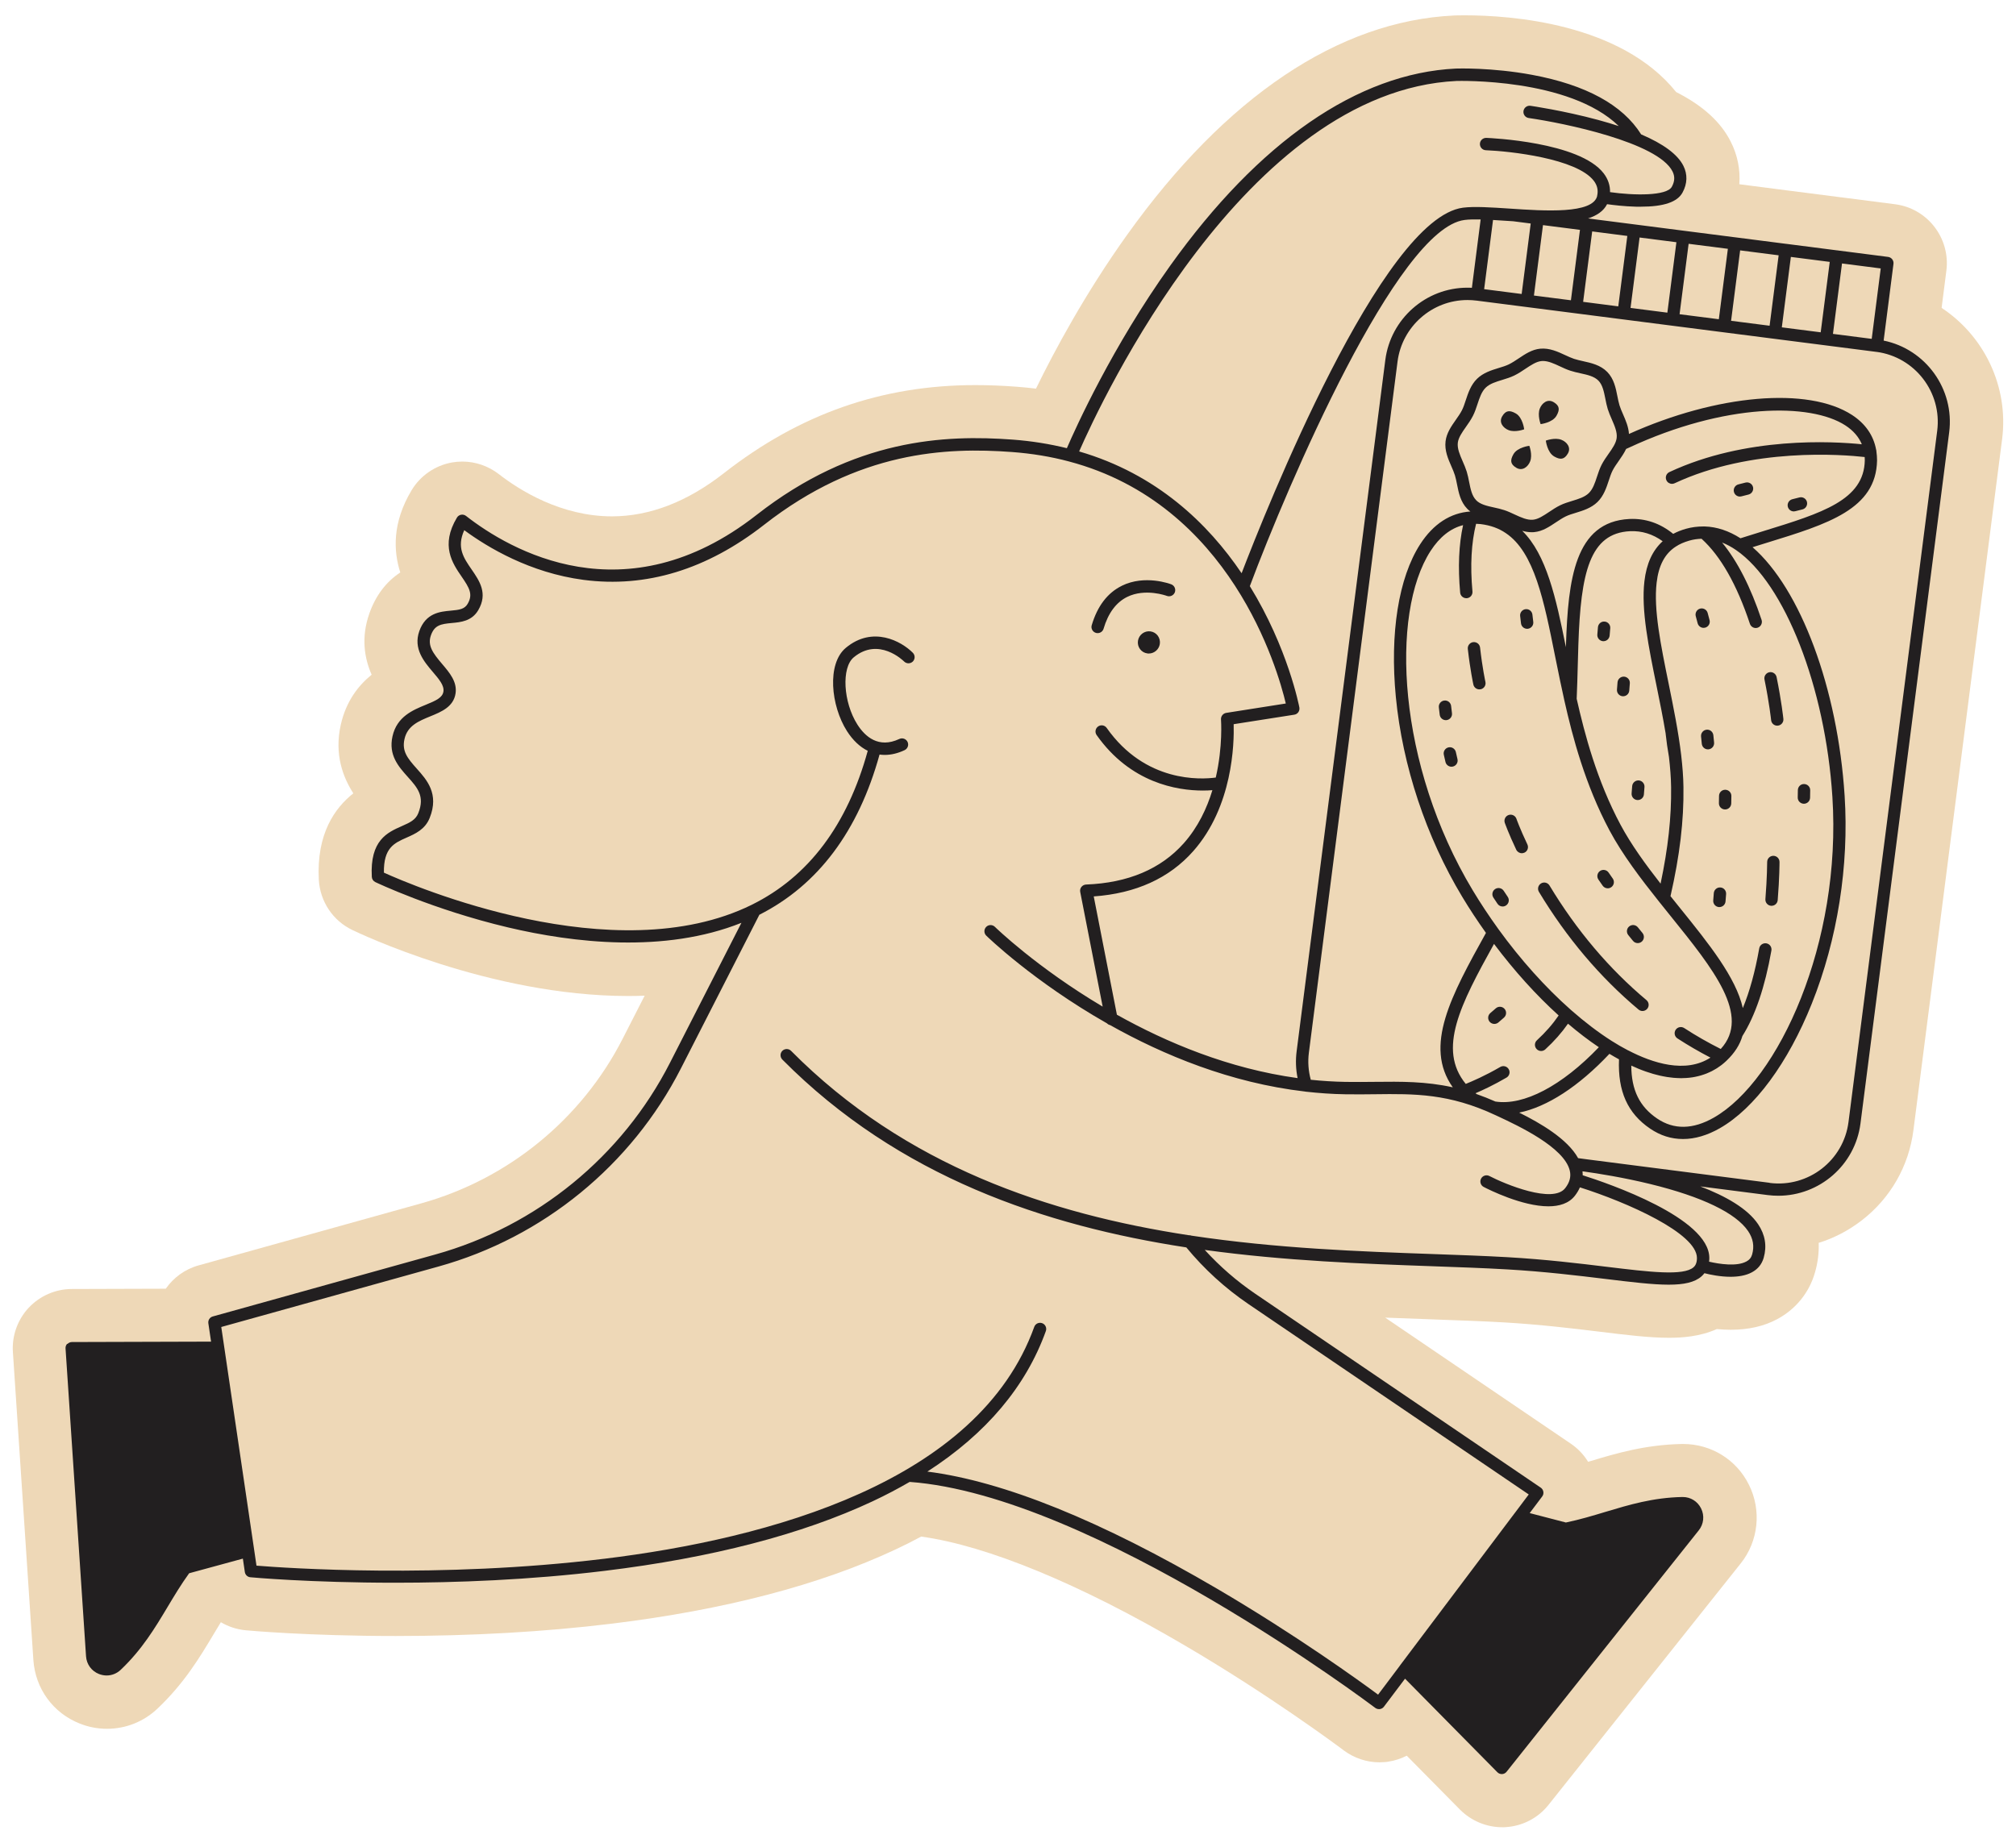 <?xml version="1.0" encoding="UTF-8"?>
<svg xmlns="http://www.w3.org/2000/svg" id="Layer_1" version="1.1" viewBox="0 0 490 448">
  <defs>
    <style>
      .st0 {
        fill: #eed8b7;
      }

      .st1 {
        fill: #221f20;
      }
    </style>
  </defs>
  <path class="st0" d="M6.97,317.93c-2.72,2.93-4.12,6.87-3.83,10.85l4.97,74.77c.48,7,4.8,12.91,11.28,15.47,2.1.84,4.33,1.27,6.62,1.27,4.56,0,8.92-1.73,12.25-4.89,6.49-6.14,10.26-12.43,13.58-17.97.58-.98,1.19-2,1.84-3.05,1.8,1.06,3.84,1.75,6.04,1.96.63.06,15.18,1.39,36.43,1.39,18.57,0,36.23-1.01,52.48-2.99,27.4-3.34,50.63-9.41,69.02-18.04,2.1-.98,4.19-2.03,6.25-3.14,16.03,2.21,38.53,11.48,63.92,26.38,20.67,12.11,36.95,24.22,38.74,25.56l.07.06c2.49,1.85,5.55,2.88,8.64,2.88.41,0,.86-.03,1.31-.06l.4-.03.43-.07c1.61-.24,3.12-.74,4.51-1.45l12.93,13.1c2.73,2.75,6.46,4.29,10.26,4.29h.47l.32-.02c4.14-.23,7.96-2.22,10.51-5.46l46.67-58.64c4.33-5.4,5.12-12.92,2.01-19.13-3-6.09-9.14-9.92-16-9.92h-.35c-8.92.19-15.94,2.29-22.13,4.15,0,0-.49.15-.61.18-1.05-1.71-2.46-3.21-4.14-4.36l-45.18-30.69c3.83.14,7.56.28,11.18.41l1.43.06c5.79.21,11.28.4,16.27.69,8.76.51,16.73,1.47,23.14,2.25,6.51.8,12.16,1.49,16.94,1.49,3.24,0,7.52-.28,11.65-2.12,1.16.11,2.3.17,3.41.17,4.27,0,8.08-.86,11.28-2.59,4.52-2.43,7.77-6.45,9.16-11.34.7-2.39.99-4.83.9-7.2,3.73-1.15,7.25-2.99,10.44-5.44,7.01-5.41,11.47-13.2,12.59-21.96l21.56-168.03c1.62-12.8-4.41-25.08-14.71-31.87l1.16-9.08c.98-7.88-4.59-15.08-12.42-16.11l-13.13-1.69h-.05l-12.39-1.59h-.03l-12.31-1.59c.27-3.52-.42-7.06-2.07-10.32-2.41-4.81-6.78-8.79-13.28-12.09-13.45-16.77-40.17-18.66-51.48-18.66-1.43,0-2.34.04-2.57.05-28.01,1.34-55.44,19.78-79.41,53.33-10.15,14.21-17.61,28.09-22.14,37.38-1.53-.19-3.09-.34-4.63-.46-3.6-.27-6.91-.4-10.1-.4-22.71,0-42.7,7-61.12,21.41-8.91,6.97-18.06,10.5-27.21,10.5-12.47,0-22.58-6.44-27.5-10.27-2.57-1.98-5.69-3.05-8.87-3.05-.86,0-1.74.08-2.59.23-4.06.76-7.59,3.19-9.72,6.71-4.78,7.95-4.42,14.87-2.77,20.02-3.44,2.27-5.96,5.59-7.5,9.92-2.1,5.93-1.19,11.01.54,14.94-3.18,2.57-6.2,6.39-7.5,12.15-1.63,7.26.57,12.84,3.05,16.69-4.44,3.51-8.99,9.76-8.39,21.02.3,5.28,3.43,9.96,8.18,12.22,1.27.61,33.33,16.02,66.95,16.03,1.37,0,2.73-.02,4.07-.08l-5.34,10.45c-9.98,19.56-27.83,34.15-48.97,40.04l-54.11,15.08c-3.36.93-6.12,3-7.98,5.67l-22.84.07c-3.95,0-7.78,1.67-10.5,4.59l.02-.03h0Z"></path>
  <g>
    <path class="st1" d="M16.33,326.69c-.28.3-.43.71-.4,1.12l4.98,74.84c.13,1.96,1.34,3.62,3.17,4.33.6.23,1.23.35,1.84.35,1.24,0,2.45-.47,3.4-1.36,5.19-4.92,8.33-10.16,11.37-15.23,1.62-2.71,3.29-5.5,5.28-8.26l13.06-3.56.48,3.26c.1.68.65,1.21,1.34,1.27.24.03,14.53,1.33,35.21,1.33,14.68,0,32.56-.65,50.92-2.89,26.04-3.17,47.94-8.86,65.1-16.9,3.18-1.49,6.17-3.07,9.02-4.72,44.59,3.26,112.48,54.42,113.16,54.94.27.19.58.3.91.3.07,0,.14-.01.21-.01.39-.05.75-.26.99-.58l5.13-6.81,22.44,22.74c.28.29.67.45,1.07.45h.08c.42-.02.82-.22,1.09-.56l46.71-58.69c1.22-1.53,1.44-3.57.57-5.33-.85-1.72-2.55-2.78-4.46-2.78h-.1c-7.15.14-13,1.91-18.66,3.61-3.07.93-6.25,1.88-9.64,2.59l-8.8-2.29,3.04-4.04c.25-.33.35-.74.28-1.15s-.3-.77-.64-1l-69.42-47.16c-4.48-3.05-8.58-6.62-12.24-10.63,19.59,2.69,38.6,3.37,55.41,3.97,6.4.23,12.44.44,17.98.76,9.15.52,17.36,1.52,23.95,2.32,6.41.78,11.52,1.4,15.43,1.4,3.68,0,6.31-.55,7.98-2.03.26-.23.49-.49.7-.76,1.41.36,3.85.87,6.34.87,1.83,0,3.69-.27,5.19-1.08,1.46-.78,2.42-1.97,2.87-3.52.82-2.87.37-5.61-1.34-8.16-2.58-3.85-7.94-6.87-14.07-9.21l16.41,2.11c.86.11,1.72.16,2.57.16,9.98,0,18.66-7.43,19.96-17.57l21.56-168.04c1.34-10.51-5.72-20.2-15.93-22.29l2.39-18.66c.1-.82-.48-1.57-1.3-1.68l-12.36-1.59h-.04l-12.38-1.59h-.04l-12.3-1.58h-.02l-12.49-1.6h0l-11.91-1.53h0l-11.4-1.46c2.14-.7,3.78-1.79,4.63-3.47,1.5.21,4.19.54,7.06.61h1.13c5.57,0,8.9-1.13,10.15-3.44,1.18-2.17,1.25-4.43.2-6.51-1.4-2.77-4.84-5.32-10.26-7.63-4.49-7.16-13.39-12.03-26.49-14.47-9.78-1.82-18.18-1.54-18.54-1.53-23.84,1.14-47.85,17.72-69.44,47.93-14.09,19.72-22.97,39.41-25.11,44.36-4.15-1.02-8.55-1.74-13.12-2.08-16.54-1.23-38.58-.26-62.32,18.32-31.95,25-60.02,8.49-70.6.23-.34-.26-.78-.37-1.2-.29s-.79.33-1.01.7c-4.07,6.78-1.06,11.14,1.13,14.33,1.9,2.77,2.83,4.32,1.47,6.64-.76,1.29-2,1.46-4.12,1.65-2.55.23-6.05.55-7.62,4.96-1.52,4.3,1.15,7.43,3.29,9.95,1.49,1.75,2.78,3.26,2.57,4.73-.21,1.5-1.77,2.21-4.29,3.24-3.13,1.28-7.02,2.87-8.09,7.66-1.03,4.58,1.48,7.38,3.69,9.85,2.36,2.63,4.23,4.72,2.58,8.84-.63,1.6-1.95,2.25-4.05,3.17-3.44,1.52-7.74,3.41-7.25,12.32.03.55.36,1.03.85,1.27.14.06,14.03,6.71,32.27,11.02,15.81,3.74,38.01,6.37,56.72-1.12l-17.37,34.03c-11.61,22.76-32.39,39.74-57.01,46.6l-54.11,15.07c-.73.2-1.19.91-1.08,1.66l.66,4.46-33.82.1c-.41,0-.81.18-1.09.48l-.06-.07h0ZM388.21,47.62c-1.03,4.45-12.74,3.67-21.29,3.09-4.41-.29-8.58-.57-11.33-.22-19.73,2.54-48.04,73.83-53.81,88.87-8.14-12.06-20.64-24.13-39.49-29.61,5.18-11.82,40.33-87.6,91.74-90.07.28,0,27.34-.8,39.42,10.97-1.56-.51-3.22-1.01-5-1.49-8.42-2.28-16.38-3.43-16.46-3.44-.81-.12-1.58.45-1.7,1.27s.45,1.58,1.27,1.7c8.52,1.22,31.39,5.91,34.95,12.98.61,1.22.56,2.4-.16,3.73-1.23,2.27-9.21,2.14-15.02,1.31.03-1.64-.48-3.17-1.55-4.57-5.86-7.66-27.6-8.58-28.52-8.62-.83-.02-1.53.61-1.56,1.44s.61,1.53,1.44,1.56c5.89.23,22.1,2.01,26.25,7.44.85,1.12,1.11,2.32.8,3.67h.02,0ZM315.57,173.14c.23-.33.32-.74.25-1.14-.05-.26-2.76-14.43-12.04-29.5,9.2-24.61,35.86-86.92,52.17-89.02,1.05-.14,2.41-.16,3.93-.13l-2.13,16.62c-.36-.03-.72-.03-1.09-.03-10.08,0-18.66,7.55-19.95,17.57l-21.55,168.03c-.29,2.21-.21,4.41.23,6.56-16.72-2.3-31.81-8.63-43.92-15.41l-5.63-28.76c10.23-.73,18.35-4.42,24.17-10.99,9.63-10.87,9.98-26.19,9.84-30.88l14.73-2.31c.4-.06.76-.28.99-.61h0ZM433.08,79.58l2.2-17.12,9.45,1.21-2.2,17.12-9.45-1.21ZM420.75,77.99l2.2-17.12,9.36,1.2-2.2,17.12-9.36-1.2ZM408.23,76.39l2.2-17.12,9.54,1.22-2.2,17.12-9.54-1.22ZM396.31,74.86l2.2-17.12,8.95,1.15-2.2,17.12-8.95-1.15ZM384.79,73.38l2.2-17.12,8.54,1.1-2.2,17.12-8.54-1.1ZM372.83,71.85l2.2-17.12,8.99,1.15-2.2,17.12-8.99-1.15ZM369.85,71.47l-9.12-1.17,2.16-16.82c1.23.07,2.5.15,3.81.24.35.02.71.05,1.06.07h.02l4.27.55-2.2,17.12h0ZM457.12,65.26l-2.19,17.12-9.42-1.21,2.2-17.12,9.41,1.21ZM430.11,287.55l-44.14-5.67c-1.03-.15-1.84-.25-2.4-.32-2.59-4.69-9.19-8.52-14.32-11.07,6.79-1.39,14.45-6.34,21.93-14.29.76.46,1.54.91,2.33,1.34-.32,7.76,2.09,13.13,7.56,16.84,2.49,1.69,5.12,2.53,8,2.53s5.9-.88,8.97-2.64c8.41-4.81,16.55-15.84,22.33-30.28,6.24-15.59,9.07-33.52,7.98-50.51-1.68-26.18-10.73-50.34-22.38-60.45,1.21-.38,2.41-.75,3.58-1.11,14.78-4.55,26.46-8.15,26.68-19.99,0-.75-.06-1.48-.16-2.19,0-.16-.03-.33-.08-.48-.63-3.4-2.6-6.26-5.83-8.37-10.67-6.94-32.83-5.02-54.23,4.61-.11-1.72-.8-3.32-1.43-4.76-.34-.77-.65-1.5-.87-2.2-.21-.67-.35-1.42-.51-2.2-.39-1.99-.84-4.26-2.48-5.93s-3.89-2.17-5.88-2.61c-.78-.18-1.51-.34-2.18-.56-.69-.23-1.41-.57-2.18-.92-1.78-.83-3.8-1.76-6.04-1.55-2.01.19-3.67,1.31-5.27,2.38-.81.54-1.58,1.05-2.36,1.43-.72.35-1.56.61-2.46.88-1.76.54-3.75,1.15-5.27,2.63-1.51,1.48-2.16,3.46-2.74,5.21-.29.89-.57,1.74-.93,2.44-.4.78-.93,1.53-1.49,2.33-1.11,1.58-2.25,3.22-2.49,5.22-.27,2.23.62,4.27,1.41,6.07.34.77.65,1.5.87,2.2.21.67.35,1.42.51,2.2.39,1.99.84,4.26,2.48,5.93.24.25.49.46.76.66-4.83.32-9.01,3.02-12.2,7.96-5.25,8.13-7.41,21.68-5.91,37.16,1.62,16.72,7.35,33.96,16.13,48.55,1.75,2.92,3.7,5.87,5.77,8.78-8.46,15.25-15.18,27.5-8.06,37.54-6.59-1.46-12.51-1.4-18.99-1.33-2.26.02-4.61.05-7.08.01-2.85-.05-5.67-.23-8.45-.52-.58-2.15-.75-4.35-.46-6.58l21.55-168.03c1.1-8.52,8.4-14.95,16.98-14.95.76,0,1.5.05,2.21.14h.02l12.08,1.55h0l47.92,6.15h0l12.33,1.58h0l12.42,1.59h0l12.39,1.59h.05c9.34,1.23,15.96,9.82,14.77,19.18l-21.56,168.04c-1.19,9.37-9.78,16.02-19.17,14.82v-.03h-.01ZM363.45,267.79c-1.56-.69-3.08-1.29-4.54-1.8-.1-.06-.19-.14-.28-.21,1.8-.77,4.5-2.03,7.53-3.8.72-.42.96-1.34.54-2.05-.42-.72-1.34-.95-2.05-.54-3.67,2.14-6.87,3.51-8.39,4.12-6.93-8.47-1.28-19.33,6.87-34.04,4.92,6.56,10.26,12.47,15.71,17.4-1.42,2.08-3.18,4.1-5.28,6.03-.61.56-.65,1.51-.09,2.12.3.33.7.49,1.11.49.36,0,.72-.13,1.01-.39,2.17-1.99,4.01-4.09,5.52-6.25,2.5,2.13,5.01,4.05,7.5,5.72-8.96,9.38-18.28,14.29-25.17,13.2h.01ZM396.49,259.06c.46.21.9.4,1.35.59.14.06.27.12.41.18.6.25,1.2.47,1.79.68.21.07.41.13.62.2.38.12.76.25,1.13.36.26.07.51.13.76.2.32.08.64.17.95.24.26.06.52.11.78.16.29.05.59.11.88.16.26.04.52.07.78.1.28.04.56.08.84.1.25.02.51.04.76.05.27.01.54.03.81.03.1,0,.19.01.29.01.15,0,.29-.02.44-.02.27,0,.54-.01.8-.03.23-.01.47-.04.7-.06.26-.03.52-.06.78-.1.22-.04.45-.08.67-.12.25-.05.5-.11.75-.17.21-.05.43-.11.64-.17.25-.07.5-.16.74-.24.21-.07.41-.14.61-.22.25-.1.49-.21.73-.32.19-.08.38-.17.56-.26.25-.13.49-.27.73-.41.17-.1.34-.19.5-.29.27-.17.52-.35.78-.54.13-.09.26-.18.39-.28.38-.3.75-.61,1.11-.95l.08-.08h0c1.99-1.89,3.23-3.89,3.85-5.99,3.1-4.91,5.48-11.89,7.05-20.79.14-.82-.4-1.6-1.22-1.74-.81-.14-1.6.4-1.74,1.22-1.01,5.71-2.35,10.55-3.99,14.52-1.65-7.44-8.32-15.72-15.24-24.3-.78-.96-1.56-1.93-2.34-2.91,2.26-9.9,3.26-18.34,3.15-26.51-.03-2.5-.24-5.07-.54-7.67h0v-.02c-.68-5.76-1.88-11.68-3.06-17.48-1.89-9.26-3.68-18-2.92-24.51.48-4.22,2.01-7.1,4.68-8.81.91-.6,1.97-1.06,3.24-1.43,1-.29,2-.43,3-.46,4.63,4.19,8.58,11.14,11.75,20.67.21.63.79,1.03,1.42,1.03.15,0,.31-.03.47-.08.78-.26,1.21-1.11.95-1.9-2.65-7.97-5.87-14.27-9.6-18.8,1.14.45,2.27,1.05,3.4,1.83,11.85,8.14,21.7,33.37,23.41,59.98,2.29,35.49-13.04,68.98-28.8,77.99-5.09,2.91-9.73,2.99-13.8.23-4.26-2.89-6.25-6.91-6.28-12.85v-.02h0ZM453.22,111.12c.01.26.03.52.03.79-.18,9.67-10.4,12.82-24.56,17.18-1.83.57-3.73,1.15-5.66,1.77-2.85-1.82-5.75-2.78-8.67-2.87h-.37c-1.41,0-2.82.17-4.23.57-1.15.33-2.17.74-3.08,1.23-3.17-2.58-6.74-3.8-10.64-3.62-13.32.66-14.89,14.8-15.42,30.49-.01.22-.02.46-.02.68-2.42-12.06-4.74-22.53-10.61-28.29.73.2,1.49.34,2.28.34.21,0,.43,0,.65-.03,2.01-.19,3.66-1.31,5.27-2.38.81-.54,1.58-1.05,2.36-1.43.72-.35,1.56-.61,2.46-.88,1.76-.54,3.75-1.15,5.27-2.63,1.51-1.48,2.16-3.46,2.74-5.21.29-.89.57-1.73.93-2.44.4-.78.93-1.53,1.49-2.33.65-.93,1.31-1.89,1.8-2.92l.71-.32c23.32-10.84,44.11-10.91,52.59-5.39,1.92,1.25,3.24,2.79,3.99,4.58-6.93-.71-28.13-1.96-46.78,6.76-.75.35-1.07,1.24-.72,1.99.25.55.8.87,1.36.87.21,0,.42-.04.63-.14,18.77-8.78,40.94-6.97,46.19-6.38h.01ZM358.77,121.58c-1.02-1.04-1.34-2.68-1.69-4.42-.16-.82-.33-1.67-.58-2.49-.27-.86-.63-1.7-.99-2.52-.69-1.59-1.35-3.1-1.18-4.52.15-1.24,1.03-2.51,1.97-3.84.59-.84,1.21-1.72,1.7-2.68.47-.91.79-1.9,1.11-2.86.51-1.55,1-3.03,1.99-4,1-.97,2.48-1.42,4.05-1.9.97-.3,1.97-.6,2.89-1.05.97-.47,1.86-1.06,2.72-1.64,1.36-.9,2.64-1.76,3.89-1.88.12-.02.25-.02.37-.02,1.31,0,2.68.63,4.12,1.3.81.38,1.64.77,2.5,1.05.81.27,1.66.46,2.48.64,1.73.38,3.36.74,4.38,1.78s1.34,2.68,1.69,4.42c.16.82.33,1.67.58,2.49.27.86.63,1.7.99,2.52.69,1.59,1.35,3.1,1.18,4.52-.15,1.25-1.03,2.52-1.97,3.85-.59.84-1.21,1.72-1.7,2.68-.47.92-.79,1.91-1.11,2.87-.51,1.56-1,3.03-1.99,4-1,.97-2.48,1.42-4.05,1.9-.97.3-1.97.6-2.89,1.05-.97.47-1.86,1.06-2.72,1.64-1.36.9-2.64,1.76-3.89,1.88-1.41.14-2.91-.55-4.49-1.28-.81-.38-1.64-.77-2.5-1.05-.81-.27-1.66-.46-2.48-.64-1.73-.38-3.37-.74-4.38-1.78v-.02ZM403.62,214.83c-3.63-4.64-7.17-9.51-9.75-14.34-5.73-10.73-8.7-21.97-10.65-30.61.12-2.67.19-5.36.26-7.96.05-1.75.09-3.48.15-5.18.58-17.53,2.76-27.12,12.56-27.6,2.86-.13,5.52.7,7.93,2.44-2.47,2.24-3.94,5.44-4.44,9.75-.81,6.98,1.02,15.95,2.96,25.45.78,3.84,1.57,7.73,2.21,11.58v.08c.19,1.78.46,3.67.8,5.6.29,2.51.49,4.97.52,7.36.09,7.26-.73,14.78-2.56,23.43h.01ZM395.75,255.38c-1.38-.72-2.74-1.5-4.02-2.32-3.26-2.07-6.57-4.6-9.86-7.49-.03-.03-.06-.06-.1-.09-6.12-5.41-12.16-12.12-17.61-19.65-.01-.01-.02-.03-.02-.03-.01-.01-.02-.03-.02-.03-2.22-3.08-4.29-6.21-6.15-9.3h0c-18.34-30.49-20.12-67.29-10.26-82.53,2.21-3.41,4.86-5.5,7.9-6.27-1.03,4.7-1.27,10.2-.71,16.4.07.77.72,1.36,1.49,1.36h.14c.83-.08,1.43-.8,1.36-1.63-.58-6.34-.27-11.86.88-16.46.36.02.71.03,1.08.07,2.4.29,4.41,1.01,6.16,2.21,6.92,4.65,9.26,16.39,11.98,29.99l.28,1.37c.61,3.02,1.25,6.16,1.97,9.37,1.99,8.85,5.04,20.42,10.97,31.55,3.16,5.91,7.64,11.79,12.01,17.27h0c.93,1.17,1.87,2.34,2.8,3.49,10.49,13,19.59,24.29,12.22,32.36-3.03-1.52-6.02-3.22-8.89-5.09-.7-.45-1.63-.25-2.08.44-.45.7-.25,1.63.44,2.08,2.6,1.69,5.29,3.25,8.03,4.67-6.07,3.92-14.08,1.33-19.98-1.75h-.01ZM424.43,306.7c-2.29,1.24-6.52.62-9.03.03.04-.3.06-.6.06-.92-.02-9.72-24.47-18.09-30.78-20.09,0-.31-.01-.63-.05-.95l.43.05c3.36.47,9.53,1.44,16.07,3.04,12.59,3.08,20.81,7.05,23.78,11.47,1.21,1.81,1.52,3.66.95,5.66-.22.77-.67,1.31-1.41,1.71h-.02ZM146.71,378.97c-39.78,4.85-77.34,2.23-84.37,1.66l-.55-3.75h0l-7.29-49.41h0l-.72-4.86,52.83-14.71c25.42-7.08,46.88-24.63,58.88-48.13l19.08-37.38c14.26-7.22,24.07-20.33,29.21-38.95.41.06.83.09,1.25.09,1.56,0,3.19-.38,4.84-1.16.75-.36,1.07-1.25.72-2-.36-.75-1.25-1.07-2-.72-5.06,2.38-8.34-.59-10.2-3.51-3.45-5.43-3.91-13.82-.89-16.33,6.05-5.03,12,.76,12.25,1.01.59.58,1.53.58,2.12,0,.58-.59.58-1.53,0-2.12-2.77-2.8-9.75-6.65-16.29-1.2-4.64,3.86-3.66,14.05.28,20.24,1.44,2.25,3.15,3.85,5.05,4.79-4.95,18.02-14.4,30.61-28.13,37.4-.02.02-.05.03-.07.04-33.38,16.43-82.49-4.69-89.4-7.82-.1-6.04,2.51-7.19,5.5-8.51,2.11-.93,4.51-1.99,5.63-4.8,2.34-5.85-.69-9.24-3.13-11.96-2.29-2.56-3.66-4.27-3-7.2.73-3.26,3.44-4.37,6.3-5.54,2.65-1.08,5.65-2.31,6.12-5.6.4-2.81-1.46-4.99-3.25-7.1-2.29-2.69-3.62-4.51-2.74-7,.88-2.48,2.42-2.74,5.07-2.98,2.17-.2,4.86-.44,6.43-3.12,2.4-4.07.28-7.14-1.58-9.85-1.99-2.88-3.72-5.4-1.82-9.6,5.68,4.19,15.98,10.37,28.98,12.08,15.22,2,29.99-2.51,43.9-13.39,22.94-17.94,44.24-18.88,60.25-17.69,4.85.36,9.5,1.13,13.83,2.29,39.31,10.4,50.76,50.55,52.72,58.85l-14.49,2.28c-.77.13-1.32.83-1.26,1.61,0,.11.49,6.49-1.27,14.11-3.64.49-17.1,1.29-26.51-12.06-.48-.68-1.41-.84-2.09-.36-.67.48-.84,1.41-.36,2.09,8.22,11.66,19.54,13.49,25.83,13.49.88,0,1.65-.04,2.31-.09-1.34,4.41-3.49,8.99-6.94,12.88-5.58,6.29-13.58,9.67-23.77,10.06-.44.02-.84.23-1.12.57s-.38.79-.3,1.22l5.46,27.89c-16.02-9.51-26-19.2-26.19-19.39-.59-.58-1.54-.58-2.12.01s-.58,1.54.01,2.12c.21.21,11.46,11.15,29.35,21.33.2.21.46.36.75.42,12.94,7.27,29.25,14.05,47.35,16.15.08.02.15.04.23.04h.02c3.14.35,6.33.58,9.56.63,2.52.04,4.88.02,7.17-.01,9.69-.12,18.06-.21,29.39,5.11l.69.32c4.77,2.23,15.95,7.45,17.32,13.12.35,1.46,0,2.86-1.11,4.28-2.98,3.86-14.6-.96-18.43-2.95-.73-.38-1.64-.09-2.02.64-.38.73-.1,1.64.64,2.02,1.23.64,9.32,4.71,15.73,4.71,2.63,0,4.98-.69,6.45-2.59.51-.66.91-1.34,1.21-2.02,11.54,3.66,28.42,11.14,28.44,17.16,0,.58-.08,1.01-.21,1.35-.03.06-.06.12-.08.18v.02c-.16.34-.36.56-.53.71-2.44,2.16-10.66,1.16-21.06-.1-6.63-.81-14.89-1.81-24.14-2.34-5.57-.32-11.63-.53-18.04-.76-17.77-.63-38.03-1.35-58.8-4.48-.21-.08-.43-.12-.65-.1-33.79-5.17-68.86-16.78-96.67-44.83-.58-.58-1.53-.58-2.12,0-.58.58-.58,1.53,0,2.12,28.37,28.61,63.96,40.42,98.19,45.67,4.37,5.3,9.45,9.93,15.11,13.78l68.12,46.28-3.42,4.55-.02.02-27.92,37.09v.02l-5.26,6.99c-4.31-3.2-19.75-14.38-39.04-25.7-28.3-16.6-51.98-26.17-70.51-28.53,14.26-9.2,23.93-20.64,28.8-34.16.28-.78-.12-1.64-.9-1.92s-1.64.12-1.92.9c-13.58,37.71-64.39,51.48-104.63,56.39h-.04Z"></path>
    <path class="st1" d="M272.66,142.42c-3.48,1.71-5.93,4.93-7.31,9.58-.24.79.22,1.62,1.01,1.86.14.04.29.06.43.06.65,0,1.25-.42,1.44-1.07,1.12-3.8,3.05-6.4,5.73-7.73,4.43-2.19,9.6-.27,9.65-.25.77.29,1.64-.1,1.94-.87.29-.78-.09-1.64-.86-1.94-.26-.1-6.41-2.42-12.03.35h0Z"></path>
    <path class="st1" d="M277.09,157.81c-.43-.58-.61-1.3-.5-2.03.23-1.46,1.59-2.49,3.05-2.28.71.1,1.33.47,1.76,1.04.43.59.61,1.31.5,2.03-.21,1.34-1.37,2.31-2.68,2.31-.12,0-.24,0-.36-.03-.71-.09-1.34-.47-1.77-1.04h0Z"></path>
    <path class="st1" d="M431.97,176.41h.16c.82-.09,1.42-.83,1.33-1.65-.02-.17-.45-4.27-1.65-10.16-.17-.81-.96-1.33-1.77-1.17-.81.17-1.34.96-1.17,1.77,1.17,5.74,1.61,9.84,1.61,9.88.08.77.73,1.34,1.49,1.34h0Z"></path>
    <path class="st1" d="M374.05,216.83c6.73,11.17,14.88,20.79,24.21,28.61.28.23.62.35.96.35.43,0,.85-.19,1.15-.54.53-.63.44-1.58-.19-2.11-9.07-7.6-17-16.97-23.56-27.86-.43-.71-1.35-.94-2.06-.51s-.94,1.35-.51,2.06h0Z"></path>
    <path class="st1" d="M370.53,207.29c.75-.36,1.06-1.25.71-2-1.81-3.81-2.66-6.21-2.66-6.23-.27-.78-1.13-1.19-1.91-.92s-1.19,1.13-.92,1.91c.04.1.9,2.55,2.78,6.52.26.54.8.86,1.36.86.21,0,.43-.05.64-.15h0Z"></path>
    <path class="st1" d="M399.22,226.83l-1.13-1.39c-.52-.64-1.47-.74-2.11-.21-.64.52-.73,1.47-.21,2.11l1.13,1.39c.29.36.72.55,1.16.55.34,0,.67-.11.95-.34.64-.52.73-1.47.21-2.11h0Z"></path>
    <path class="st1" d="M418.16,215.75c-.81-.07-1.55.55-1.61,1.38l-.14,1.78c-.06.82.55,1.55,1.38,1.61h.12c.77,0,1.43-.59,1.49-1.38l.14-1.78c.06-.82-.55-1.55-1.38-1.61Z"></path>
    <path class="st1" d="M420.79,195.32l.03-1.79c.02-.83-.64-1.51-1.47-1.53h-.03c-.82,0-1.48.65-1.5,1.47l-.03,1.79c-.02.83.64,1.51,1.47,1.53h.03c.82,0,1.48-.65,1.5-1.47Z"></path>
    <path class="st1" d="M415.28,182.17c.83-.09,1.42-.83,1.34-1.65l-.18-1.78c-.09-.83-.82-1.43-1.65-1.34s-1.42.83-1.34,1.65l.18,1.78c.08.78.73,1.35,1.49,1.35h.16Z"></path>
    <path class="st1" d="M389.74,155.88c.77,0,1.42-.59,1.49-1.37l.15-1.78c.07-.82-.54-1.55-1.37-1.62-.81-.08-1.55.54-1.62,1.37l-.15,1.78c-.07.82.54,1.55,1.37,1.62h.13Z"></path>
    <path class="st1" d="M394.39,169.27h.12c.77,0,1.43-.59,1.49-1.38l.14-1.78c.06-.82-.55-1.54-1.38-1.61-.82-.06-1.54.55-1.61,1.38l-.14,1.78c-.06.82.55,1.54,1.38,1.61Z"></path>
    <path class="st1" d="M396.71,191.11l-.14,1.78c-.06.82.55,1.54,1.38,1.61h.12c.77,0,1.43-.59,1.49-1.38l.14-1.78c.06-.82-.55-1.54-1.38-1.61-.81-.06-1.54.55-1.61,1.38Z"></path>
    <path class="st1" d="M414.45,152.59c.8-.21,1.28-1.03,1.07-1.83l-.46-1.73c-.21-.8-1.03-1.28-1.83-1.07s-1.28,1.03-1.07,1.83l.46,1.73c.18.68.79,1.12,1.45,1.12.12,0,.25-.02.38-.05h0Z"></path>
    <path class="st1" d="M426.08,118.41c-.2-.8-1.02-1.29-1.82-1.09l-1.73.44c-.8.2-1.29,1.02-1.09,1.82.17.69.78,1.14,1.45,1.14.12,0,.25-.02.37-.05l1.73-.44c.8-.2,1.29-1.02,1.09-1.82Z"></path>
    <path class="st1" d="M439.19,122.02c-.2-.8-1.01-1.29-1.82-1.09l-1.74.44c-.8.2-1.29,1.02-1.09,1.82.17.69.78,1.14,1.45,1.14.12,0,.25-.02.37-.05l1.74-.44c.8-.2,1.29-1.02,1.09-1.82Z"></path>
    <path class="st1" d="M436.98,192.08l-.03,1.79c-.02.83.64,1.51,1.47,1.53h.03c.82,0,1.48-.65,1.5-1.47l.03-1.79c.02-.83-.64-1.51-1.47-1.53-.84-.03-1.51.64-1.53,1.47Z"></path>
    <path class="st1" d="M365.54,247.4c.63-.55.7-1.49.16-2.12-.55-.63-1.49-.7-2.12-.16l-1.35,1.17c-.63.55-.7,1.49-.16,2.12.3.34.72.52,1.14.52.35,0,.7-.12.98-.36l1.35-1.17h0Z"></path>
    <path class="st1" d="M391.62,215.69c.68-.47.85-1.41.38-2.09l-1.02-1.47c-.47-.68-1.41-.85-2.09-.38s-.85,1.41-.38,2.09l1.02,1.47c.29.42.76.65,1.24.65.29,0,.59-.09.85-.27h0Z"></path>
    <path class="st1" d="M366.47,218.05l-.99-1.49c-.46-.69-1.39-.88-2.08-.42s-.88,1.39-.42,2.08l.99,1.49c.29.44.77.67,1.25.67.29,0,.57-.08.83-.25.69-.46.88-1.39.42-2.08Z"></path>
    <path class="st1" d="M354.25,184.56l-.4-1.74c-.19-.8-.99-1.31-1.8-1.12-.8.19-1.31.99-1.12,1.8l.4,1.74c.16.69.78,1.16,1.46,1.16.11,0,.23-.01.34-.04.8-.19,1.31-.99,1.12-1.8Z"></path>
    <path class="st1" d="M352.91,173.4l-.21-1.78c-.1-.82-.83-1.41-1.67-1.31-.82.1-1.41.85-1.31,1.67l.21,1.78c.09.76.74,1.32,1.49,1.32.06,0,.12-.01.18-.01.82-.1,1.41-.85,1.31-1.67h0Z"></path>
    <path class="st1" d="M371.36,152.86c.82-.1,1.41-.85,1.31-1.67l-.21-1.78c-.1-.82-.83-1.41-1.67-1.31-.82.1-1.41.85-1.31,1.67l.21,1.78c.09.76.74,1.32,1.49,1.32h.18Z"></path>
    <path class="st1" d="M430.47,220.21h.12c.77,0,1.43-.59,1.49-1.38.44-5.41.44-9.12.44-9.27,0-.83-.67-1.5-1.5-1.5h0c-.83,0-1.5.67-1.5,1.5,0,.04-.01,3.75-.43,9.03-.06.83.55,1.55,1.38,1.62Z"></path>
    <path class="st1" d="M359.9,167.57c.81-.18,1.32-.98,1.14-1.79-.01-.04-.74-3.4-1.3-8.35-.09-.82-.83-1.41-1.66-1.32-.82.09-1.41.84-1.32,1.66.58,5.11,1.32,8.51,1.35,8.65.15.7.77,1.18,1.46,1.18.1,0,.21-.02.32-.04h0Z"></path>
    <path class="st1" d="M377.61,97.76c-1.48-.87-2.84.25-3.35,1.56-.63,1.6.2,3.79.2,3.79,0,0,2.88-.34,3.85-2.03.85-1.48.78-2.45-.7-3.32h0Z"></path>
    <path class="st1" d="M371.71,108.38s-2.88.34-3.85,2.03c-.85,1.48-.78,2.45.7,3.32,1.48.87,2.84-.25,3.35-1.56.63-1.6-.2-3.79-.2-3.79h0Z"></path>
    <path class="st1" d="M368.43,100.52c-1.48-.85-2.45-.78-3.32.7s.25,2.84,1.56,3.35c1.6.63,3.79-.2,3.79-.2,0,0-.34-2.88-2.03-3.85h0Z"></path>
    <path class="st1" d="M379.51,106.92c-1.6-.63-3.79.2-3.79.2,0,0,.34,2.88,2.03,3.85,1.48.85,2.45.78,3.32-.7s-.25-2.84-1.56-3.35h0Z"></path>
  </g>
</svg>
